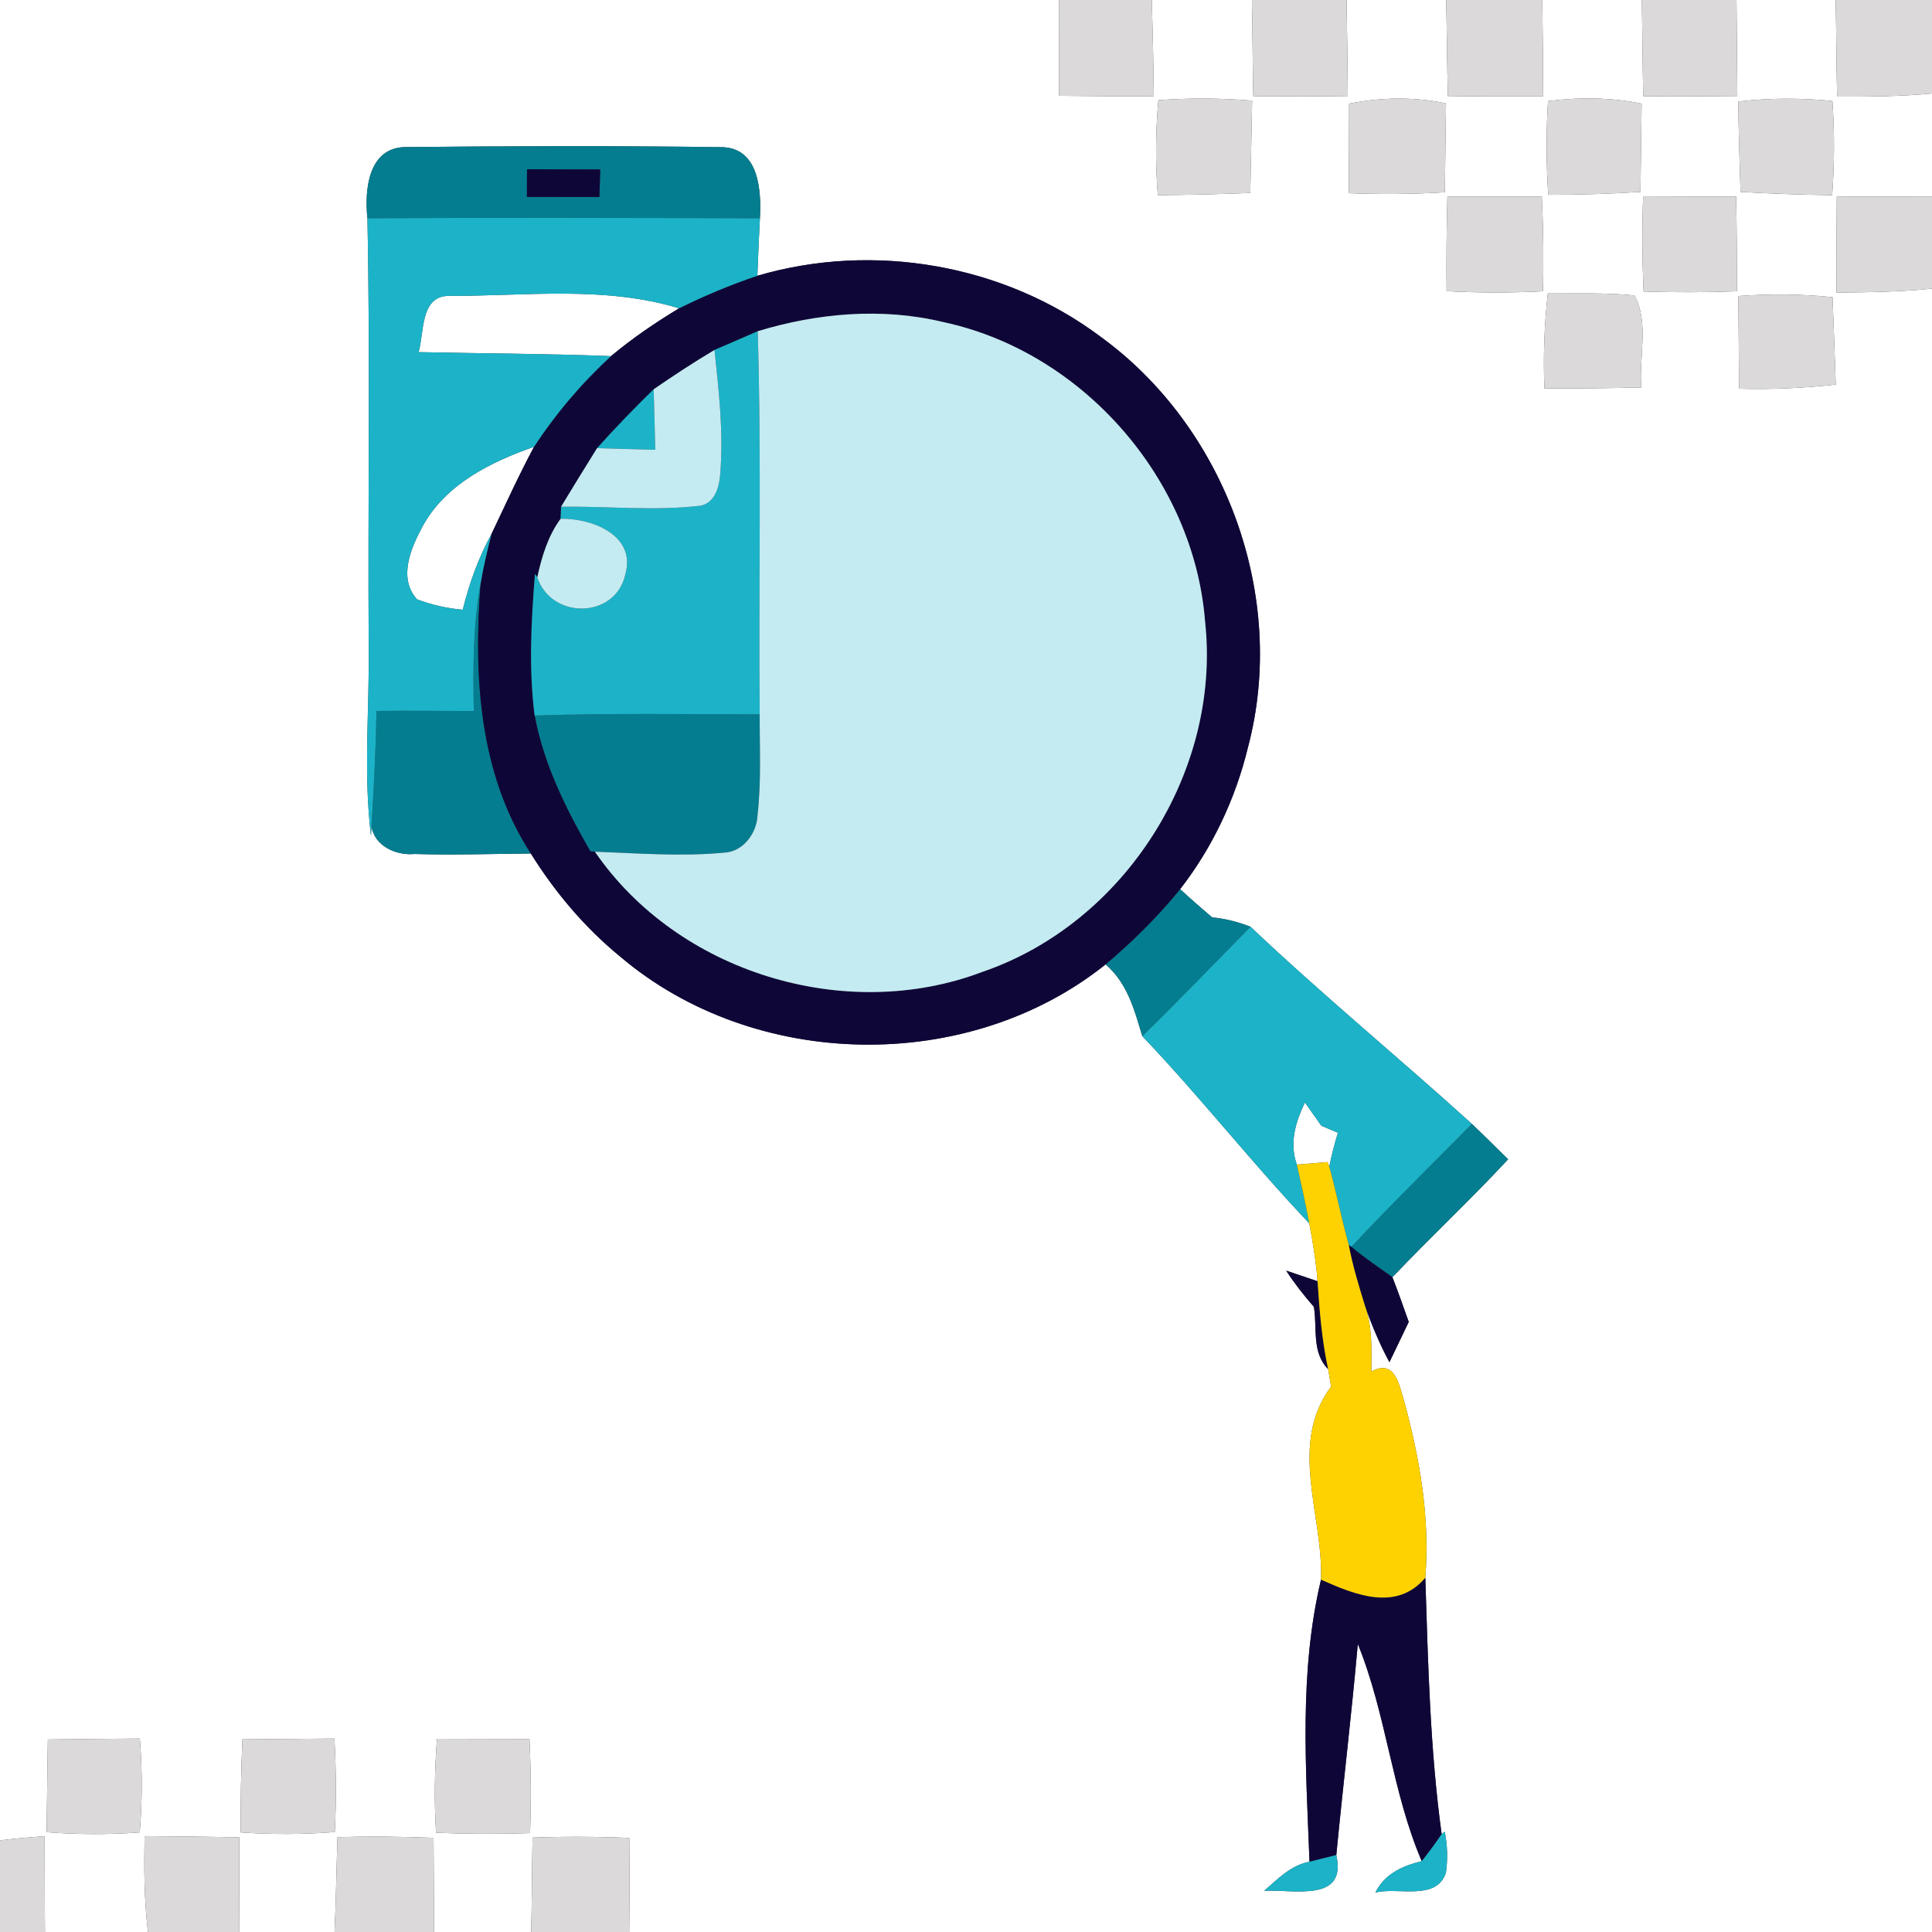 <?xml version="1.0" encoding="UTF-8" ?>
<!DOCTYPE svg PUBLIC "-//W3C//DTD SVG 1.1//EN" "http://www.w3.org/Graphics/SVG/1.1/DTD/svg11.dtd">
<svg width="168pt" height="168pt" viewBox="0 0 168 168" version="1.1" xmlns="http://www.w3.org/2000/svg">
<rect x="0" y="0" width="168" height="168" fill="#333333" stroke="none"/>
<g id="#ffffffff">
<path fill="#ffffff" opacity="1.00" d=" M 0.00 0.00 L 92.10 0.00 C 92.11 2.78 92.08 5.55 92.09 8.33 C 94.84 8.36 97.58 8.38 100.33 8.36 C 100.30 5.57 100.24 2.79 100.15 0.00 L 108.86 0.00 C 108.92 2.79 108.92 5.57 108.98 8.36 C 111.72 8.38 114.46 8.39 117.20 8.35 C 117.18 5.57 117.14 2.78 117.09 0.00 L 125.75 0.00 C 125.82 2.78 125.83 5.57 125.90 8.35 C 128.66 8.39 131.42 8.39 134.19 8.38 C 134.18 5.58 134.15 2.79 134.11 0.00 L 142.77 0.00 C 142.82 2.79 142.83 5.57 142.89 8.36 C 145.61 8.41 148.34 8.36 151.07 8.35 C 151.06 5.57 151.02 2.78 151.00 0.00 L 159.62 0.00 C 159.69 2.80 159.68 5.60 159.75 8.40 C 162.50 8.41 165.26 8.39 168.00 8.13 L 168.00 17.08 C 165.24 17.10 162.48 17.09 159.72 17.11 C 159.70 19.88 159.68 22.66 159.70 25.44 C 162.46 25.42 165.24 25.38 168.00 25.10 L 168.00 168.00 L 54.77 168.00 C 54.73 165.27 54.75 162.55 54.72 159.82 C 51.91 159.70 49.11 159.69 46.31 159.79 C 46.25 162.52 46.26 165.26 46.19 168.00 L 37.75 168.00 C 37.72 165.27 37.73 162.54 37.70 159.81 C 34.92 159.70 32.13 159.67 29.35 159.75 C 29.25 162.50 29.22 165.25 29.09 168.00 L 20.82 168.00 C 20.80 165.25 20.81 162.51 20.80 159.76 C 18.05 159.72 15.31 159.68 12.57 159.66 C 12.52 162.44 12.53 165.23 12.87 168.00 L 3.91 168.00 C 3.88 165.22 3.90 162.44 3.88 159.67 C 2.58 159.76 1.29 159.88 0.00 160.03 L 0.00 0.00 M 100.73 8.71 C 100.48 11.46 100.46 14.22 100.68 16.97 C 103.36 16.95 106.04 16.89 108.72 16.78 C 108.77 14.11 108.82 11.43 108.88 8.75 C 106.16 8.53 103.44 8.51 100.73 8.71 M 117.27 9.02 C 117.27 11.61 117.28 14.20 117.29 16.80 C 120.07 16.91 122.85 16.89 125.64 16.72 C 125.67 14.15 125.70 11.57 125.74 8.99 C 122.93 8.40 120.07 8.46 117.27 9.02 M 134.61 8.79 C 134.44 11.51 134.45 14.23 134.63 16.94 C 137.31 16.94 139.98 16.86 142.65 16.69 C 142.69 14.13 142.71 11.57 142.75 9.01 C 140.06 8.47 137.33 8.44 134.61 8.79 M 151.15 8.83 C 151.19 11.45 151.26 14.07 151.35 16.69 C 154.00 16.84 156.66 16.94 159.32 16.97 C 159.52 14.25 159.53 11.51 159.34 8.78 C 156.61 8.51 153.87 8.51 151.15 8.83 M 31.95 18.98 C 32.20 31.34 31.98 43.70 32.06 56.06 C 32.14 61.60 31.58 67.16 32.26 72.68 L 32.30 71.86 C 32.59 73.60 34.46 74.41 36.05 74.26 C 39.42 74.36 42.79 74.25 46.16 74.22 C 48.26 77.59 50.86 80.67 53.94 83.19 C 65.61 93.10 84.17 93.44 96.14 83.86 C 98.05 85.51 98.64 87.81 99.33 90.10 C 104.35 95.36 108.84 101.10 113.85 106.38 C 114.17 108.04 114.44 109.72 114.57 111.41 C 113.89 111.18 112.52 110.72 111.84 110.49 C 112.56 111.60 113.38 112.64 114.25 113.64 C 114.56 115.45 114.04 117.62 115.49 119.05 C 115.55 119.43 115.68 120.19 115.75 120.57 C 111.99 125.60 115.07 131.72 114.87 137.36 C 112.95 145.44 113.56 153.68 113.87 161.89 C 112.25 162.19 111.11 163.39 109.93 164.42 C 112.43 164.27 117.15 165.49 116.20 161.31 C 116.79 155.19 117.53 149.08 118.07 142.95 C 120.56 149.06 121.03 155.78 123.63 161.84 C 121.96 162.25 120.39 162.95 119.60 164.57 C 121.55 164.07 124.88 165.34 125.73 162.86 C 125.90 161.66 125.87 160.47 125.63 159.28 L 125.36 159.49 C 124.35 152.11 124.18 144.63 123.94 137.19 C 124.36 132.01 123.46 126.85 122.11 121.87 C 121.69 120.60 121.38 118.10 119.25 119.26 C 119.26 117.34 119.35 115.38 118.69 113.54 C 119.28 115.22 119.97 116.88 120.82 118.45 C 121.24 117.57 122.08 115.83 122.50 114.95 C 122.04 113.65 121.58 112.34 121.08 111.06 C 124.38 107.59 127.88 104.32 131.14 100.81 C 130.09 99.78 129.05 98.74 127.99 97.73 C 121.62 91.96 114.98 86.50 108.74 80.59 C 107.67 80.16 106.55 79.89 105.40 79.77 C 104.46 78.97 103.53 78.16 102.62 77.32 C 105.44 73.69 107.44 69.44 108.52 64.98 C 111.98 51.92 106.60 37.19 95.70 29.28 C 87.29 22.97 75.93 21.02 65.86 23.98 C 65.92 22.31 65.99 20.64 66.08 18.98 C 66.21 16.61 66.01 12.93 62.86 12.80 C 53.64 12.67 44.40 12.70 35.18 12.79 C 32.00 12.88 31.69 16.57 31.95 18.98 M 125.86 17.09 C 125.79 19.83 125.76 22.58 125.79 25.32 C 128.58 25.47 131.38 25.47 134.17 25.33 C 134.24 22.59 134.20 19.84 134.07 17.10 C 131.33 17.11 128.60 17.11 125.86 17.09 M 142.88 17.12 C 142.78 19.87 142.80 22.61 142.92 25.35 C 145.62 25.44 148.33 25.43 151.03 25.33 C 151.04 22.58 151.02 19.84 150.97 17.09 C 148.27 17.10 145.58 17.11 142.88 17.12 M 134.30 33.77 C 137.11 33.79 139.91 33.76 142.72 33.69 C 142.50 31.08 143.42 28.00 142.12 25.69 C 139.61 25.44 137.10 25.53 134.59 25.52 C 134.29 28.26 134.18 31.02 134.30 33.77 M 151.16 25.74 C 151.19 28.43 151.21 31.11 151.23 33.80 C 154.03 33.88 156.84 33.75 159.63 33.44 C 159.55 30.91 159.45 28.37 159.35 25.84 C 156.62 25.56 153.89 25.55 151.16 25.74 M 4.16 151.26 C 4.12 153.95 4.09 156.63 4.05 159.32 C 6.75 159.53 9.45 159.54 12.15 159.34 C 12.38 156.62 12.38 153.89 12.16 151.18 C 9.49 151.20 6.83 151.23 4.16 151.26 M 21.08 151.25 C 20.96 153.95 20.91 156.64 20.93 159.34 C 23.66 159.53 26.39 159.52 29.11 159.31 C 29.25 156.60 29.23 153.89 29.08 151.18 C 26.41 151.20 23.75 151.22 21.08 151.25 M 38.00 151.20 C 37.79 153.91 37.74 156.64 37.92 159.37 C 40.64 159.48 43.36 159.49 46.09 159.40 C 46.19 156.67 46.17 153.94 46.04 151.22 C 43.36 151.21 40.68 151.20 38.00 151.20 Z" />
<path fill="#ffffff" opacity="1.00" d=" M 36.40 30.62 C 36.89 28.96 36.53 25.84 38.91 25.73 C 45.61 25.76 52.53 24.82 59.05 26.81 C 56.98 28.06 54.98 29.42 53.13 30.97 C 47.56 30.75 41.97 30.74 36.40 30.62 Z" />
<path fill="#ffffff" opacity="1.00" d=" M 36.74 45.78 C 38.74 42.11 42.65 40.18 46.44 38.85 C 45.11 41.33 43.95 43.89 42.74 46.43 C 41.61 48.50 40.80 50.73 40.24 53.02 C 38.86 52.90 37.54 52.60 36.27 52.12 C 34.59 50.27 35.73 47.66 36.74 45.78 Z" />
<path fill="#ffffff" opacity="1.00" d=" M 112.77 101.27 C 112.10 99.41 112.65 97.57 113.47 95.87 C 113.83 96.38 114.54 97.39 114.90 97.89 C 115.26 98.05 115.98 98.35 116.34 98.50 C 116.04 99.47 115.79 100.45 115.59 101.45 L 115.44 101.05 C 114.78 101.11 113.44 101.21 112.77 101.27 Z" />
</g>
<g id="#dbd9daff">
<path fill="#dbd9da" opacity="1.00" d=" M 92.10 0.00 L 100.15 0.00 C 100.24 2.79 100.30 5.57 100.33 8.36 C 97.58 8.38 94.84 8.36 92.09 8.33 C 92.08 5.55 92.11 2.78 92.10 0.00 Z" />
<path fill="#dbd9da" opacity="1.00" d=" M 108.86 0.00 L 117.09 0.00 C 117.14 2.78 117.18 5.57 117.20 8.35 C 114.46 8.39 111.72 8.38 108.98 8.36 C 108.92 5.57 108.92 2.79 108.86 0.00 Z" />
<path fill="#dbd9da" opacity="1.00" d=" M 125.75 0.00 L 134.11 0.00 C 134.15 2.79 134.18 5.58 134.19 8.38 C 131.42 8.39 128.66 8.39 125.90 8.35 C 125.83 5.57 125.82 2.78 125.75 0.00 Z" />
<path fill="#dbd9da" opacity="1.00" d=" M 142.77 0.00 L 151.00 0.00 C 151.02 2.78 151.06 5.57 151.07 8.35 C 148.34 8.36 145.61 8.41 142.89 8.36 C 142.83 5.57 142.82 2.79 142.77 0.00 Z" />
<path fill="#dbd9da" opacity="1.00" d=" M 159.62 0.00 L 168.00 0.00 L 168.00 8.13 C 165.26 8.39 162.50 8.41 159.75 8.40 C 159.68 5.60 159.69 2.80 159.62 0.00 Z" />
<path fill="#dbd9da" opacity="1.00" d=" M 100.73 8.71 C 103.44 8.51 106.16 8.53 108.88 8.75 C 108.82 11.43 108.77 14.11 108.72 16.78 C 106.04 16.89 103.36 16.95 100.68 16.97 C 100.46 14.22 100.48 11.46 100.73 8.71 Z" />
<path fill="#dbd9da" opacity="1.00" d=" M 117.27 9.02 C 120.07 8.46 122.93 8.40 125.74 8.99 C 125.70 11.57 125.67 14.15 125.64 16.72 C 122.85 16.89 120.07 16.91 117.29 16.80 C 117.28 14.20 117.27 11.61 117.27 9.02 Z" />
<path fill="#dbd9da" opacity="1.00" d=" M 134.61 8.79 C 137.33 8.44 140.06 8.47 142.75 9.01 C 142.71 11.57 142.69 14.13 142.65 16.69 C 139.98 16.86 137.31 16.94 134.63 16.94 C 134.45 14.23 134.44 11.51 134.61 8.79 Z" />
<path fill="#dbd9da" opacity="1.00" d=" M 151.15 8.83 C 153.87 8.51 156.61 8.51 159.34 8.78 C 159.53 11.51 159.52 14.25 159.32 16.97 C 156.66 16.94 154.00 16.84 151.35 16.69 C 151.26 14.07 151.19 11.45 151.15 8.83 Z" />
<path fill="#dbd9da" opacity="1.00" d=" M 125.86 17.09 C 128.60 17.11 131.33 17.11 134.07 17.10 C 134.20 19.84 134.24 22.59 134.17 25.33 C 131.38 25.47 128.58 25.47 125.79 25.32 C 125.76 22.58 125.79 19.83 125.86 17.09 Z" />
<path fill="#dbd9da" opacity="1.00" d=" M 142.88 17.12 C 145.58 17.11 148.27 17.10 150.97 17.09 C 151.02 19.84 151.04 22.58 151.03 25.33 C 148.33 25.43 145.62 25.44 142.92 25.35 C 142.80 22.61 142.78 19.87 142.88 17.12 Z" />
<path fill="#dbd9da" opacity="1.00" d=" M 159.72 17.11 C 162.48 17.09 165.24 17.10 168.00 17.08 L 168.00 25.10 C 165.24 25.38 162.46 25.42 159.70 25.44 C 159.68 22.66 159.70 19.88 159.72 17.11 Z" />
<path fill="#dbd9da" opacity="1.00" d=" M 134.30 33.77 C 134.18 31.02 134.29 28.26 134.59 25.52 C 137.10 25.53 139.61 25.44 142.12 25.69 C 143.42 28.00 142.50 31.08 142.72 33.69 C 139.91 33.76 137.11 33.79 134.30 33.77 Z" />
<path fill="#dbd9da" opacity="1.00" d=" M 151.16 25.74 C 153.89 25.55 156.62 25.56 159.35 25.84 C 159.45 28.37 159.55 30.91 159.63 33.44 C 156.84 33.75 154.03 33.88 151.23 33.80 C 151.21 31.11 151.19 28.43 151.16 25.74 Z" />
<path fill="#dbd9da" opacity="1.00" d=" M 4.16 151.26 C 6.83 151.23 9.49 151.20 12.16 151.18 C 12.38 153.89 12.38 156.62 12.15 159.34 C 9.45 159.54 6.75 159.53 4.05 159.32 C 4.09 156.63 4.12 153.95 4.16 151.26 Z" />
<path fill="#dbd9da" opacity="1.00" d=" M 21.08 151.25 C 23.75 151.22 26.41 151.20 29.08 151.18 C 29.23 153.89 29.25 156.60 29.11 159.31 C 26.39 159.52 23.66 159.53 20.93 159.34 C 20.91 156.64 20.96 153.95 21.08 151.25 Z" />
<path fill="#dbd9da" opacity="1.00" d=" M 38.00 151.20 C 40.68 151.20 43.36 151.21 46.04 151.22 C 46.17 153.94 46.19 156.67 46.09 159.40 C 43.36 159.49 40.64 159.48 37.92 159.37 C 37.74 156.64 37.79 153.91 38.00 151.20 Z" />
<path fill="#dbd9da" opacity="1.00" d=" M 0.00 160.03 C 1.29 159.88 2.58 159.76 3.88 159.67 C 3.90 162.44 3.88 165.22 3.91 168.00 L 0.00 168.00 L 0.00 160.03 Z" />
<path fill="#dbd9da" opacity="1.00" d=" M 12.57 159.66 C 15.31 159.68 18.05 159.72 20.80 159.76 C 20.81 162.51 20.80 165.25 20.82 168.00 L 12.87 168.00 C 12.53 165.23 12.52 162.44 12.57 159.66 Z" />
<path fill="#dbd9da" opacity="1.00" d=" M 29.35 159.75 C 32.13 159.67 34.92 159.70 37.70 159.81 C 37.73 162.54 37.72 165.27 37.75 168.00 L 29.09 168.00 C 29.22 165.25 29.25 162.50 29.35 159.75 Z" />
<path fill="#dbd9da" opacity="1.00" d=" M 46.31 159.79 C 49.11 159.69 51.91 159.70 54.72 159.82 C 54.75 162.55 54.73 165.27 54.77 168.00 L 46.19 168.00 C 46.26 165.26 46.25 162.52 46.31 159.79 Z" />
</g>
<g id="#047d90ff">
<path fill="#047d90" opacity="1.00" d=" M 31.95 18.98 C 31.69 16.57 32.00 12.88 35.18 12.79 C 44.40 12.70 53.64 12.67 62.86 12.80 C 66.01 12.93 66.21 16.61 66.08 18.98 C 54.70 18.95 43.33 18.91 31.95 18.98 M 45.83 14.72 C 45.82 15.32 45.82 16.52 45.82 17.12 C 47.92 17.12 50.02 17.13 52.12 17.13 C 52.14 16.53 52.18 15.34 52.19 14.74 C 50.07 14.73 47.95 14.72 45.83 14.72 Z" />
<path fill="#047d90" opacity="1.00" d=" M 41.20 61.83 C 41.13 58.13 41.12 54.40 41.79 50.75 C 41.18 58.78 41.64 67.26 46.16 74.22 C 42.79 74.25 39.42 74.36 36.05 74.26 C 34.46 74.41 32.59 73.60 32.30 71.86 C 32.51 68.51 32.68 65.17 32.74 61.82 C 35.56 61.79 38.38 61.82 41.20 61.83 Z" />
<path fill="#047d90" opacity="1.00" d=" M 46.49 62.22 C 53.01 62.01 59.54 62.10 66.06 62.12 C 66.05 65.05 66.21 67.99 65.87 70.91 C 65.81 72.44 64.63 74.05 63.02 74.14 C 59.26 74.50 55.49 74.20 51.73 74.06 L 51.34 74.04 C 49.21 70.34 47.28 66.46 46.49 62.22 Z" />
<path fill="#047d90" opacity="1.00" d=" M 96.14 83.86 C 98.48 81.88 100.68 79.71 102.62 77.32 C 103.53 78.16 104.46 78.97 105.40 79.77 C 106.55 79.89 107.67 80.16 108.74 80.59 C 105.62 83.77 102.52 86.98 99.33 90.10 C 98.64 87.81 98.05 85.51 96.14 83.86 Z" />
<path fill="#047d90" opacity="1.00" d=" M 117.51 108.42 C 120.92 104.78 124.48 101.28 127.99 97.73 C 129.05 98.74 130.09 99.78 131.14 100.81 C 127.88 104.32 124.38 107.59 121.08 111.06 C 119.88 110.20 118.64 109.38 117.51 108.42 Z" />
</g>
<g id="#0f0638ff">
<path fill="#0f0638" opacity="1.00" d=" M 45.83 14.72 C 47.95 14.72 50.07 14.73 52.19 14.74 C 52.18 15.34 52.14 16.53 52.12 17.13 C 50.02 17.13 47.92 17.12 45.82 17.12 C 45.82 16.52 45.82 15.32 45.83 14.72 Z" />
<path fill="#0f0638" opacity="1.00" d=" M 65.86 23.98 C 75.93 21.02 87.29 22.97 95.70 29.28 C 106.60 37.19 111.98 51.92 108.52 64.98 C 107.44 69.44 105.44 73.69 102.62 77.32 C 100.68 79.71 98.48 81.88 96.14 83.86 C 84.17 93.44 65.61 93.10 53.94 83.19 C 50.86 80.67 48.26 77.59 46.16 74.22 C 41.64 67.26 41.18 58.78 41.79 50.75 C 42.03 49.29 42.38 47.86 42.74 46.43 C 43.95 43.89 45.11 41.33 46.44 38.85 C 48.33 35.96 50.58 33.31 53.13 30.97 C 54.98 29.42 56.98 28.06 59.05 26.81 C 61.25 25.72 63.53 24.76 65.86 23.98 M 65.89 28.80 C 64.64 29.35 63.39 29.89 62.13 30.43 C 60.33 31.50 58.57 32.66 56.84 33.85 C 55.15 35.50 53.50 37.21 51.92 38.97 C 50.87 40.66 49.82 42.35 48.79 44.06 L 48.75 45.11 C 47.65 46.60 47.11 48.41 46.72 50.20 L 46.52 49.91 C 46.19 54.01 45.97 58.13 46.49 62.22 C 47.28 66.46 49.21 70.34 51.34 74.04 L 51.73 74.06 C 58.94 84.58 73.53 89.03 85.43 84.51 C 97.81 80.28 106.21 67.06 104.79 54.05 C 103.83 41.68 94.17 30.61 82.04 28.01 C 76.70 26.72 71.10 27.22 65.89 28.80 Z" />
<path fill="#0f0638" opacity="1.00" d=" M 117.28 108.23 L 117.51 108.42 C 118.64 109.38 119.88 110.20 121.08 111.06 C 121.58 112.34 122.04 113.65 122.50 114.95 C 122.08 115.83 121.24 117.57 120.82 118.45 C 119.97 116.88 119.28 115.22 118.69 113.54 C 118.15 111.79 117.61 110.03 117.28 108.23 Z" />
<path fill="#0f0638" opacity="1.00" d=" M 111.84 110.49 C 112.52 110.72 113.89 111.18 114.57 111.41 C 114.74 113.97 114.94 116.53 115.49 119.05 C 114.04 117.62 114.56 115.45 114.25 113.64 C 113.38 112.64 112.56 111.60 111.84 110.49 Z" />
<path fill="#0f0638" opacity="1.00" d=" M 113.87 161.89 C 113.56 153.68 112.95 145.44 114.87 137.36 C 117.83 138.68 121.44 140.16 123.94 137.19 C 124.18 144.63 124.35 152.11 125.36 159.49 C 124.82 160.29 124.24 161.08 123.63 161.84 C 121.03 155.78 120.56 149.06 118.07 142.95 C 117.53 149.08 116.79 155.19 116.20 161.31 C 115.61 161.46 114.45 161.75 113.87 161.89 Z" />
</g>
<g id="#1cb3c8ff">
<path fill="#1cb3c8" opacity="1.00" d=" M 31.95 18.98 C 43.33 18.91 54.70 18.95 66.08 18.98 C 65.99 20.64 65.92 22.31 65.86 23.98 C 63.53 24.76 61.25 25.72 59.05 26.81 C 52.53 24.82 45.61 25.76 38.91 25.73 C 36.53 25.84 36.89 28.96 36.40 30.62 C 41.97 30.74 47.56 30.75 53.13 30.97 C 50.58 33.31 48.33 35.96 46.44 38.85 C 42.65 40.18 38.74 42.11 36.74 45.78 C 35.73 47.66 34.59 50.27 36.27 52.12 C 37.54 52.60 38.86 52.90 40.24 53.02 C 40.80 50.73 41.61 48.50 42.74 46.43 C 42.38 47.86 42.03 49.29 41.79 50.75 C 41.12 54.40 41.13 58.13 41.20 61.83 C 38.38 61.82 35.56 61.79 32.74 61.82 C 32.68 65.17 32.51 68.51 32.30 71.86 L 32.26 72.68 C 31.58 67.16 32.14 61.60 32.06 56.06 C 31.98 43.70 32.20 31.34 31.95 18.98 Z" />
<path fill="#1cb3c8" opacity="1.00" d=" M 62.13 30.43 C 63.39 29.89 64.64 29.35 65.89 28.80 C 66.22 39.90 65.96 51.01 66.06 62.12 C 59.54 62.10 53.01 62.01 46.49 62.22 C 45.97 58.13 46.19 54.01 46.52 49.91 L 46.72 50.20 C 47.93 53.89 53.51 53.83 54.37 49.97 C 55.36 46.54 51.47 45.05 48.75 45.11 L 48.79 44.06 C 52.84 44.01 56.92 44.45 60.95 43.97 C 62.27 43.66 62.58 42.17 62.64 41.03 C 62.91 37.49 62.50 33.94 62.13 30.43 Z" />
<path fill="#1cb3c8" opacity="1.00" d=" M 51.92 38.97 C 53.50 37.21 55.15 35.50 56.84 33.85 C 56.89 35.60 56.94 37.35 56.98 39.11 C 55.29 39.07 53.60 39.02 51.92 38.97 Z" />
<path fill="#1cb3c8" opacity="1.00" d=" M 108.74 80.59 C 114.98 86.50 121.62 91.96 127.99 97.73 C 124.48 101.28 120.92 104.78 117.51 108.42 L 117.28 108.23 C 116.65 105.98 116.21 103.69 115.59 101.45 C 115.79 100.45 116.04 99.47 116.34 98.50 C 115.98 98.35 115.26 98.05 114.90 97.89 C 114.54 97.39 113.83 96.38 113.47 95.87 C 112.65 97.57 112.10 99.41 112.77 101.27 C 113.15 102.97 113.53 104.67 113.85 106.38 C 108.84 101.10 104.35 95.36 99.33 90.10 C 102.52 86.98 105.62 83.77 108.74 80.59 Z" />
<path fill="#1cb3c8" opacity="1.00" d=" M 125.36 159.49 L 125.63 159.28 C 125.87 160.47 125.90 161.66 125.73 162.86 C 124.88 165.34 121.55 164.07 119.60 164.57 C 120.39 162.95 121.96 162.25 123.63 161.84 C 124.24 161.08 124.82 160.29 125.36 159.49 Z" />
<path fill="#1cb3c8" opacity="1.00" d=" M 109.93 164.42 C 111.11 163.39 112.25 162.19 113.87 161.89 C 114.45 161.75 115.61 161.46 116.20 161.31 C 117.15 165.49 112.43 164.27 109.93 164.42 Z" />
</g>
<g id="#c4ebf2ff">
<path fill="#c4ebf2" opacity="1.00" d=" M 65.89 28.80 C 71.10 27.22 76.70 26.72 82.04 28.01 C 94.17 30.61 103.83 41.68 104.79 54.05 C 106.21 67.06 97.81 80.28 85.43 84.51 C 73.53 89.03 58.94 84.58 51.73 74.06 C 55.49 74.20 59.26 74.50 63.02 74.14 C 64.63 74.05 65.81 72.44 65.87 70.91 C 66.21 67.99 66.05 65.05 66.06 62.12 C 65.96 51.01 66.22 39.90 65.89 28.80 Z" />
<path fill="#c4ebf2" opacity="1.00" d=" M 56.84 33.85 C 58.57 32.66 60.33 31.50 62.13 30.43 C 62.50 33.94 62.91 37.49 62.64 41.03 C 62.58 42.17 62.27 43.66 60.95 43.97 C 56.92 44.45 52.84 44.01 48.79 44.06 C 49.82 42.35 50.87 40.66 51.92 38.97 C 53.60 39.02 55.29 39.07 56.98 39.11 C 56.94 37.35 56.89 35.60 56.84 33.85 Z" />
<path fill="#c4ebf2" opacity="1.00" d=" M 46.72 50.20 C 47.11 48.41 47.65 46.60 48.75 45.11 C 51.47 45.05 55.36 46.54 54.37 49.97 C 53.51 53.83 47.93 53.89 46.72 50.20 Z" />
</g>
<g id="#fed201ff">
<path fill="#fed201" opacity="1.00" d=" M 112.77 101.27 C 113.44 101.21 114.78 101.11 115.44 101.05 L 115.59 101.45 C 116.21 103.69 116.65 105.98 117.28 108.23 C 117.61 110.03 118.15 111.79 118.69 113.54 C 119.35 115.38 119.26 117.34 119.25 119.26 C 121.38 118.10 121.69 120.60 122.11 121.87 C 123.46 126.85 124.36 132.01 123.94 137.19 C 121.44 140.16 117.83 138.68 114.87 137.36 C 115.07 131.72 111.99 125.60 115.75 120.57 C 115.68 120.19 115.55 119.43 115.49 119.05 C 114.94 116.53 114.74 113.97 114.57 111.41 C 114.44 109.72 114.17 108.04 113.85 106.38 C 113.53 104.67 113.15 102.97 112.77 101.27 Z" />
</g>
</svg>
